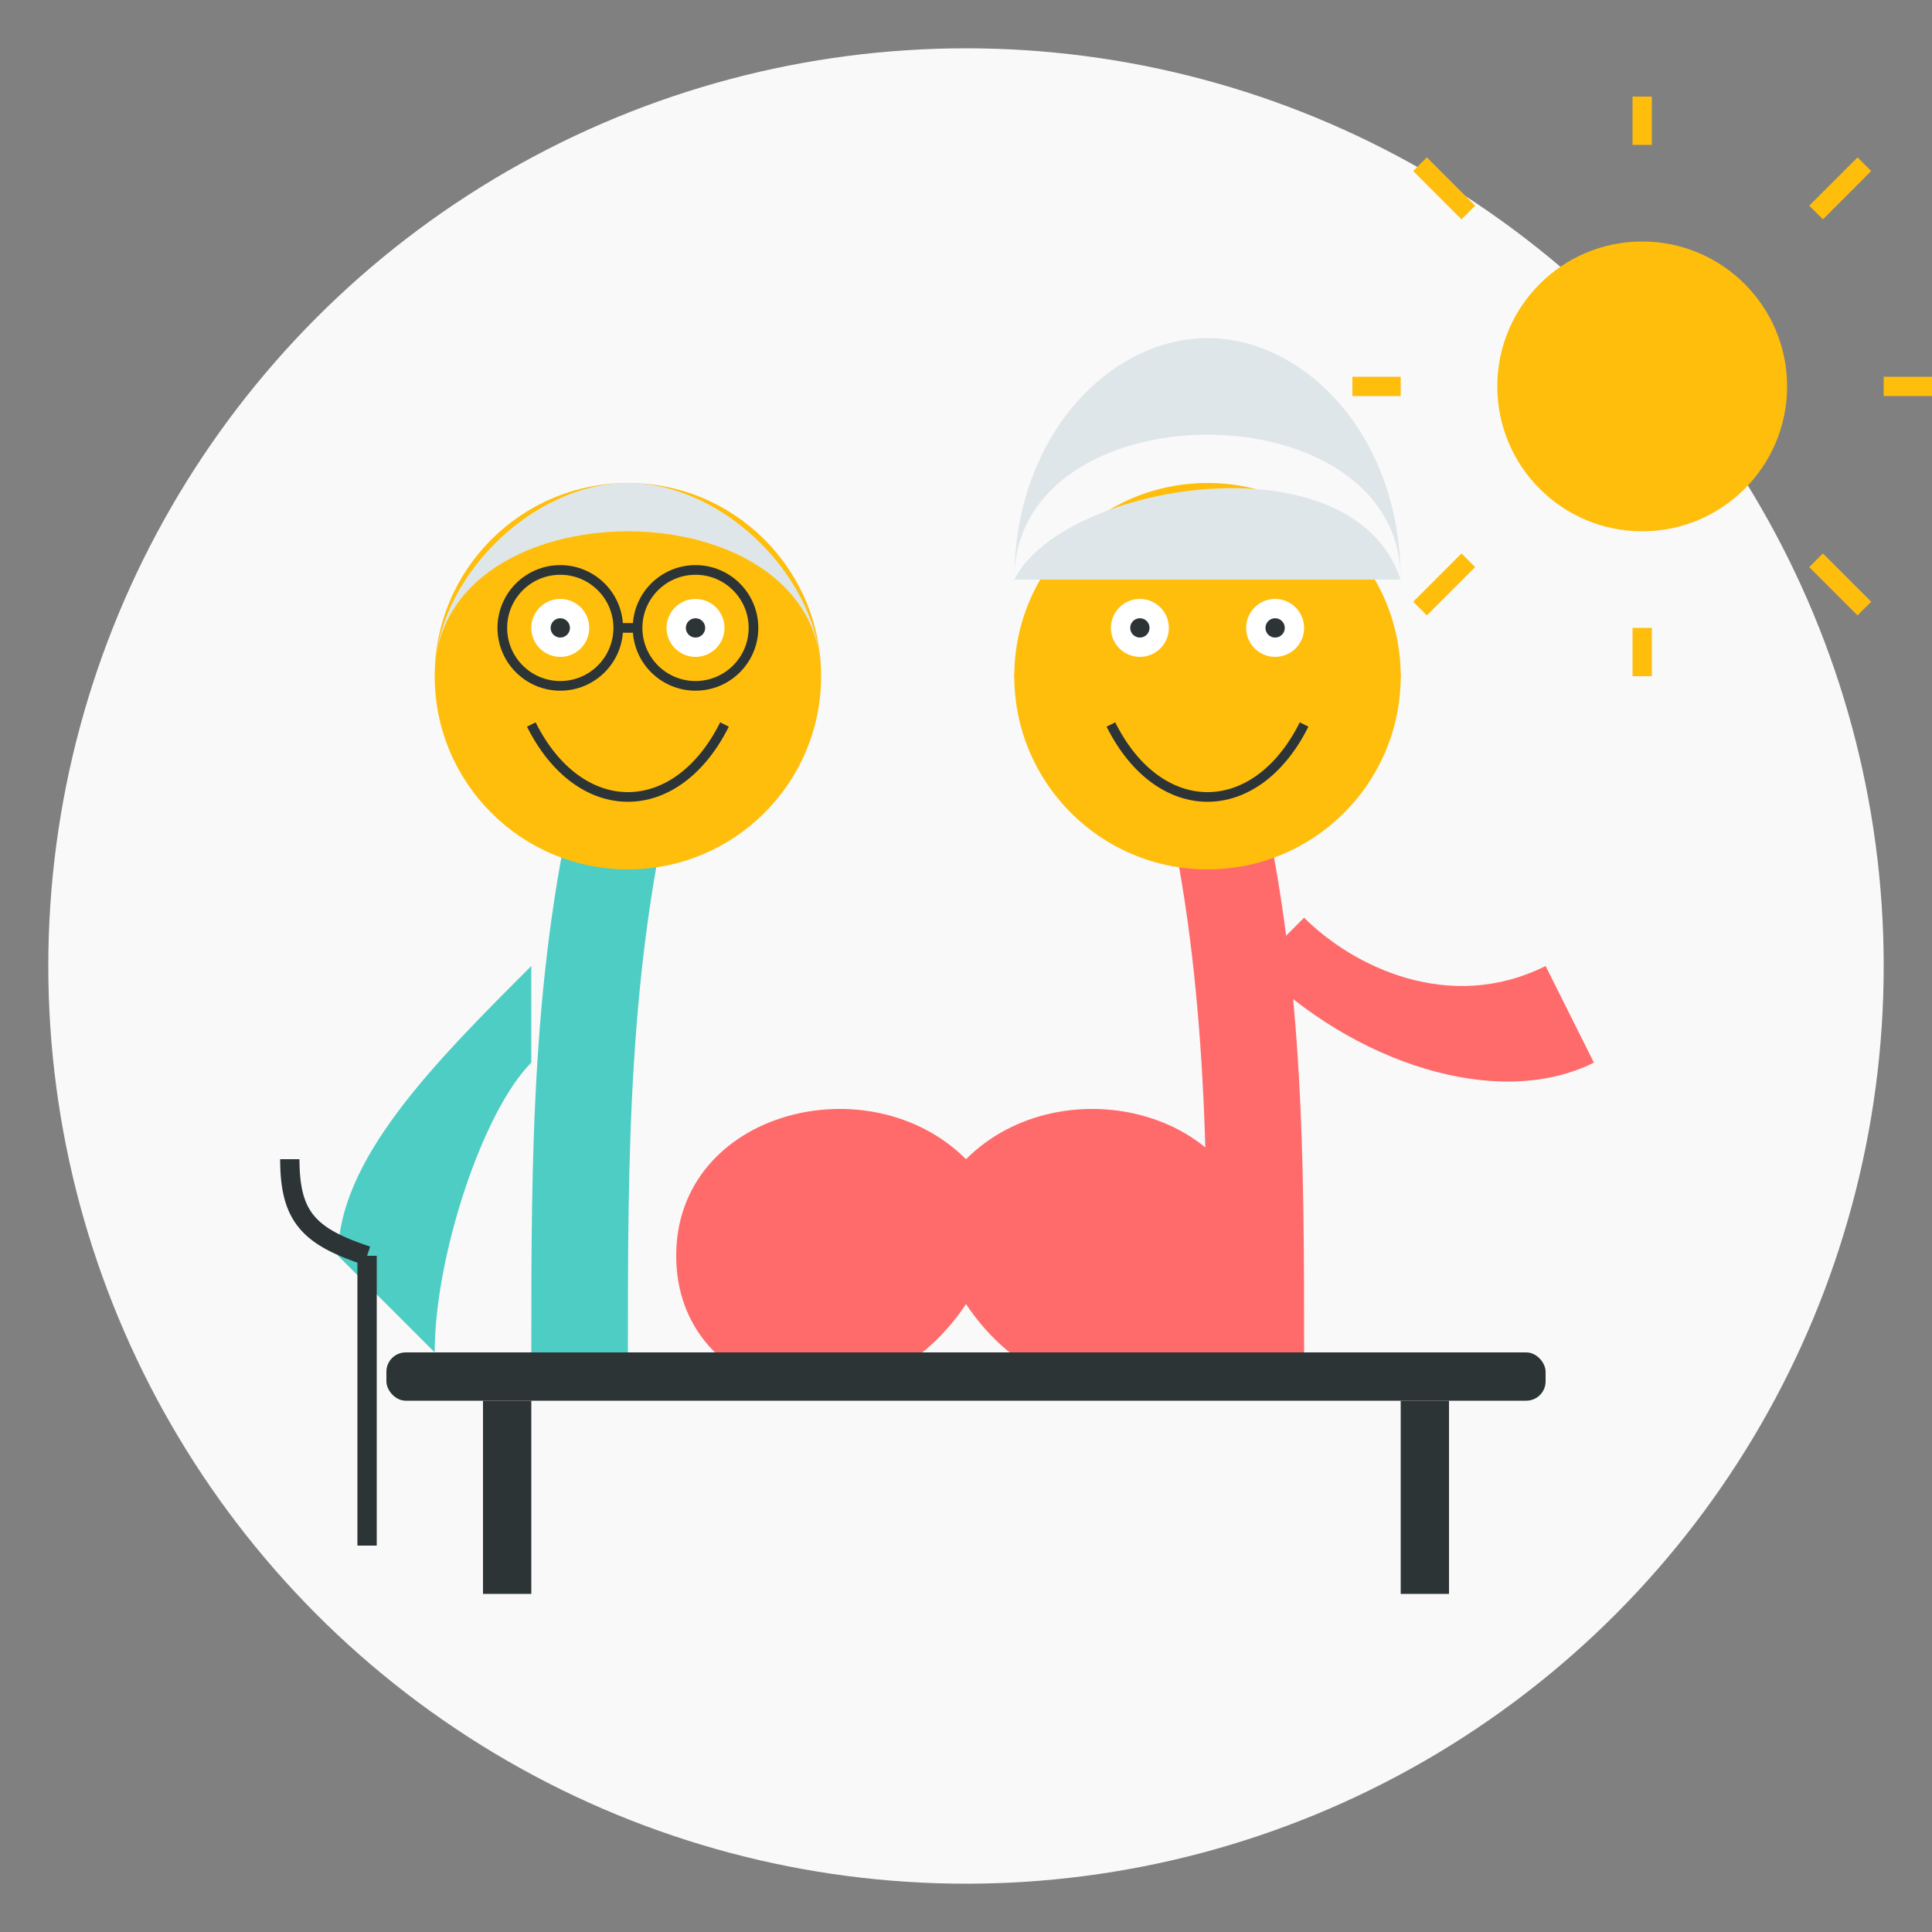 <svg width="200" height="200" viewBox="0 0 200 200" xmlns="http://www.w3.org/2000/svg">
  <rect x="0" y="0" width="200" height="200" fill="#808080" stroke="none"/>
  <!-- Background -->
  <circle cx="100" cy="100" r="95" fill="#f9f9f9" />
  
  <!-- First senior person - man -->
  <g transform="translate(-20, 0)">
    <!-- Body -->
    <path d="M80 80 
             C 75 100, 75 120, 75 140
             L 85 140
             C 85 120, 85 100, 90 80
             Z" fill="#4ecdc4" />
    
    <!-- Arm -->
    <path d="M75 100
             C 65 110, 55 120, 55 130
             L 65 140
             C 65 130, 70 115, 75 110
             Z" fill="#4ecdc4" />
    
    <!-- Head -->
    <circle cx="85" cy="70" r="20" fill="#ffbe0b" />
    
    <!-- Hair -->
    <path d="M65 70 
             C 65 50, 105 50, 105 70
             C 105 60, 95 50, 85 50
             C 75 50, 65 60, 65 70"
          fill="#dfe6e9" />
    
    <!-- Eyes -->
    <circle cx="78" cy="65" r="3" fill="#fff" />
    <circle cx="92" cy="65" r="3" fill="#fff" />
    <circle cx="78" cy="65" r="1" fill="#2d3436" />
    <circle cx="92" cy="65" r="1" fill="#2d3436" />
    
    <!-- Smile -->
    <path d="M75 75 C 80 85, 90 85, 95 75" fill="none" stroke="#2d3436" stroke-width="1" />
    
    <!-- Glasses -->
    <circle cx="78" cy="65" r="6" fill="none" stroke="#2d3436" stroke-width="1" />
    <circle cx="92" cy="65" r="6" fill="none" stroke="#2d3436" stroke-width="1" />
    <line x1="84" y1="65" x2="86" y2="65" stroke="#2d3436" stroke-width="1" />
    
    <!-- Cane -->
    <line x1="58" y1="130" x2="58" y2="160" stroke="#2d3436" stroke-width="2" />
    <path d="M58 130 C 52 128, 50 126, 50 120" fill="none" stroke="#2d3436" stroke-width="2" />
  </g>
  
  <!-- Second senior person - woman -->
  <g transform="translate(40, 0)">
    <!-- Body -->
    <path d="M80 80 
             C 85 100, 85 120, 85 140
             L 95 140
             C 95 120, 95 100, 90 80
             Z" fill="#ff6b6b" />
    
    <!-- Arm reaching out -->
    <path d="M90 100
             C 100 110, 115 115, 125 110
             L 120 100
             C 110 105, 100 100, 95 95
             Z" fill="#ff6b6b" />
    
    <!-- Head -->
    <circle cx="85" cy="70" r="20" fill="#ffbe0b" />
    
    <!-- Hair -->
    <path d="M65 60 
             C 65 40, 105 40, 105 60
             C 105 45, 95 35, 85 35
             C 75 35, 65 45, 65 60"
          fill="#dfe6e9" />
    
    <!-- More styled hair details -->
    <path d="M65 60 
             C 70 50, 100 45, 105 60"
          fill="#dfe6e9" />
    
    <!-- Eyes -->
    <circle cx="78" cy="65" r="3" fill="#fff" />
    <circle cx="92" cy="65" r="3" fill="#fff" />
    <circle cx="78" cy="65" r="1" fill="#2d3436" />
    <circle cx="92" cy="65" r="1" fill="#2d3436" />
    
    <!-- Smile -->
    <path d="M75 75 C 80 85, 90 85, 95 75" fill="none" stroke="#2d3436" stroke-width="1" />
    
    <!-- Earrings -->
    <circle cx="67" cy="70" r="2" fill="#ffbe0b" />
    <circle cx="103" cy="70" r="2" fill="#ffbe0b" />
    
    <!-- Necklace -->
    <path d="M80 85 C 83 90, 87 90, 90 85" fill="none" stroke="#ffbe0b" stroke-width="1" />
  </g>
  
  <!-- Heart between them -->
  <path d="M100 120 
           C 90 110, 70 115, 70 130
           C 70 145, 90 150, 100 135
           C 110 150, 130 145, 130 130
           C 130 115, 110 110, 100 120"
        fill="#ff6b6b" />
  
  <!-- Bench they're sitting on -->
  <rect x="40" y="140" width="120" height="5" rx="2" fill="#2d3436" />
  <rect x="50" y="145" width="5" height="20" fill="#2d3436" />
  <rect x="145" y="145" width="5" height="20" fill="#2d3436" />
  
  <!-- Sun -->
  <circle cx="170" cy="40" r="15" fill="#ffbe0b" />
  <line x1="170" y1="15" x2="170" y2="10" stroke="#ffbe0b" stroke-width="2" />
  <line x1="170" y1="65" x2="170" y2="70" stroke="#ffbe0b" stroke-width="2" />
  <line x1="145" y1="40" x2="140" y2="40" stroke="#ffbe0b" stroke-width="2" />
  <line x1="195" y1="40" x2="200" y2="40" stroke="#ffbe0b" stroke-width="2" />
  <line x1="152" y1="22" x2="147" y2="17" stroke="#ffbe0b" stroke-width="2" />
  <line x1="188" y1="58" x2="193" y2="63" stroke="#ffbe0b" stroke-width="2" />
  <line x1="152" y1="58" x2="147" y2="63" stroke="#ffbe0b" stroke-width="2" />
  <line x1="188" y1="22" x2="193" y2="17" stroke="#ffbe0b" stroke-width="2" />
</svg>
